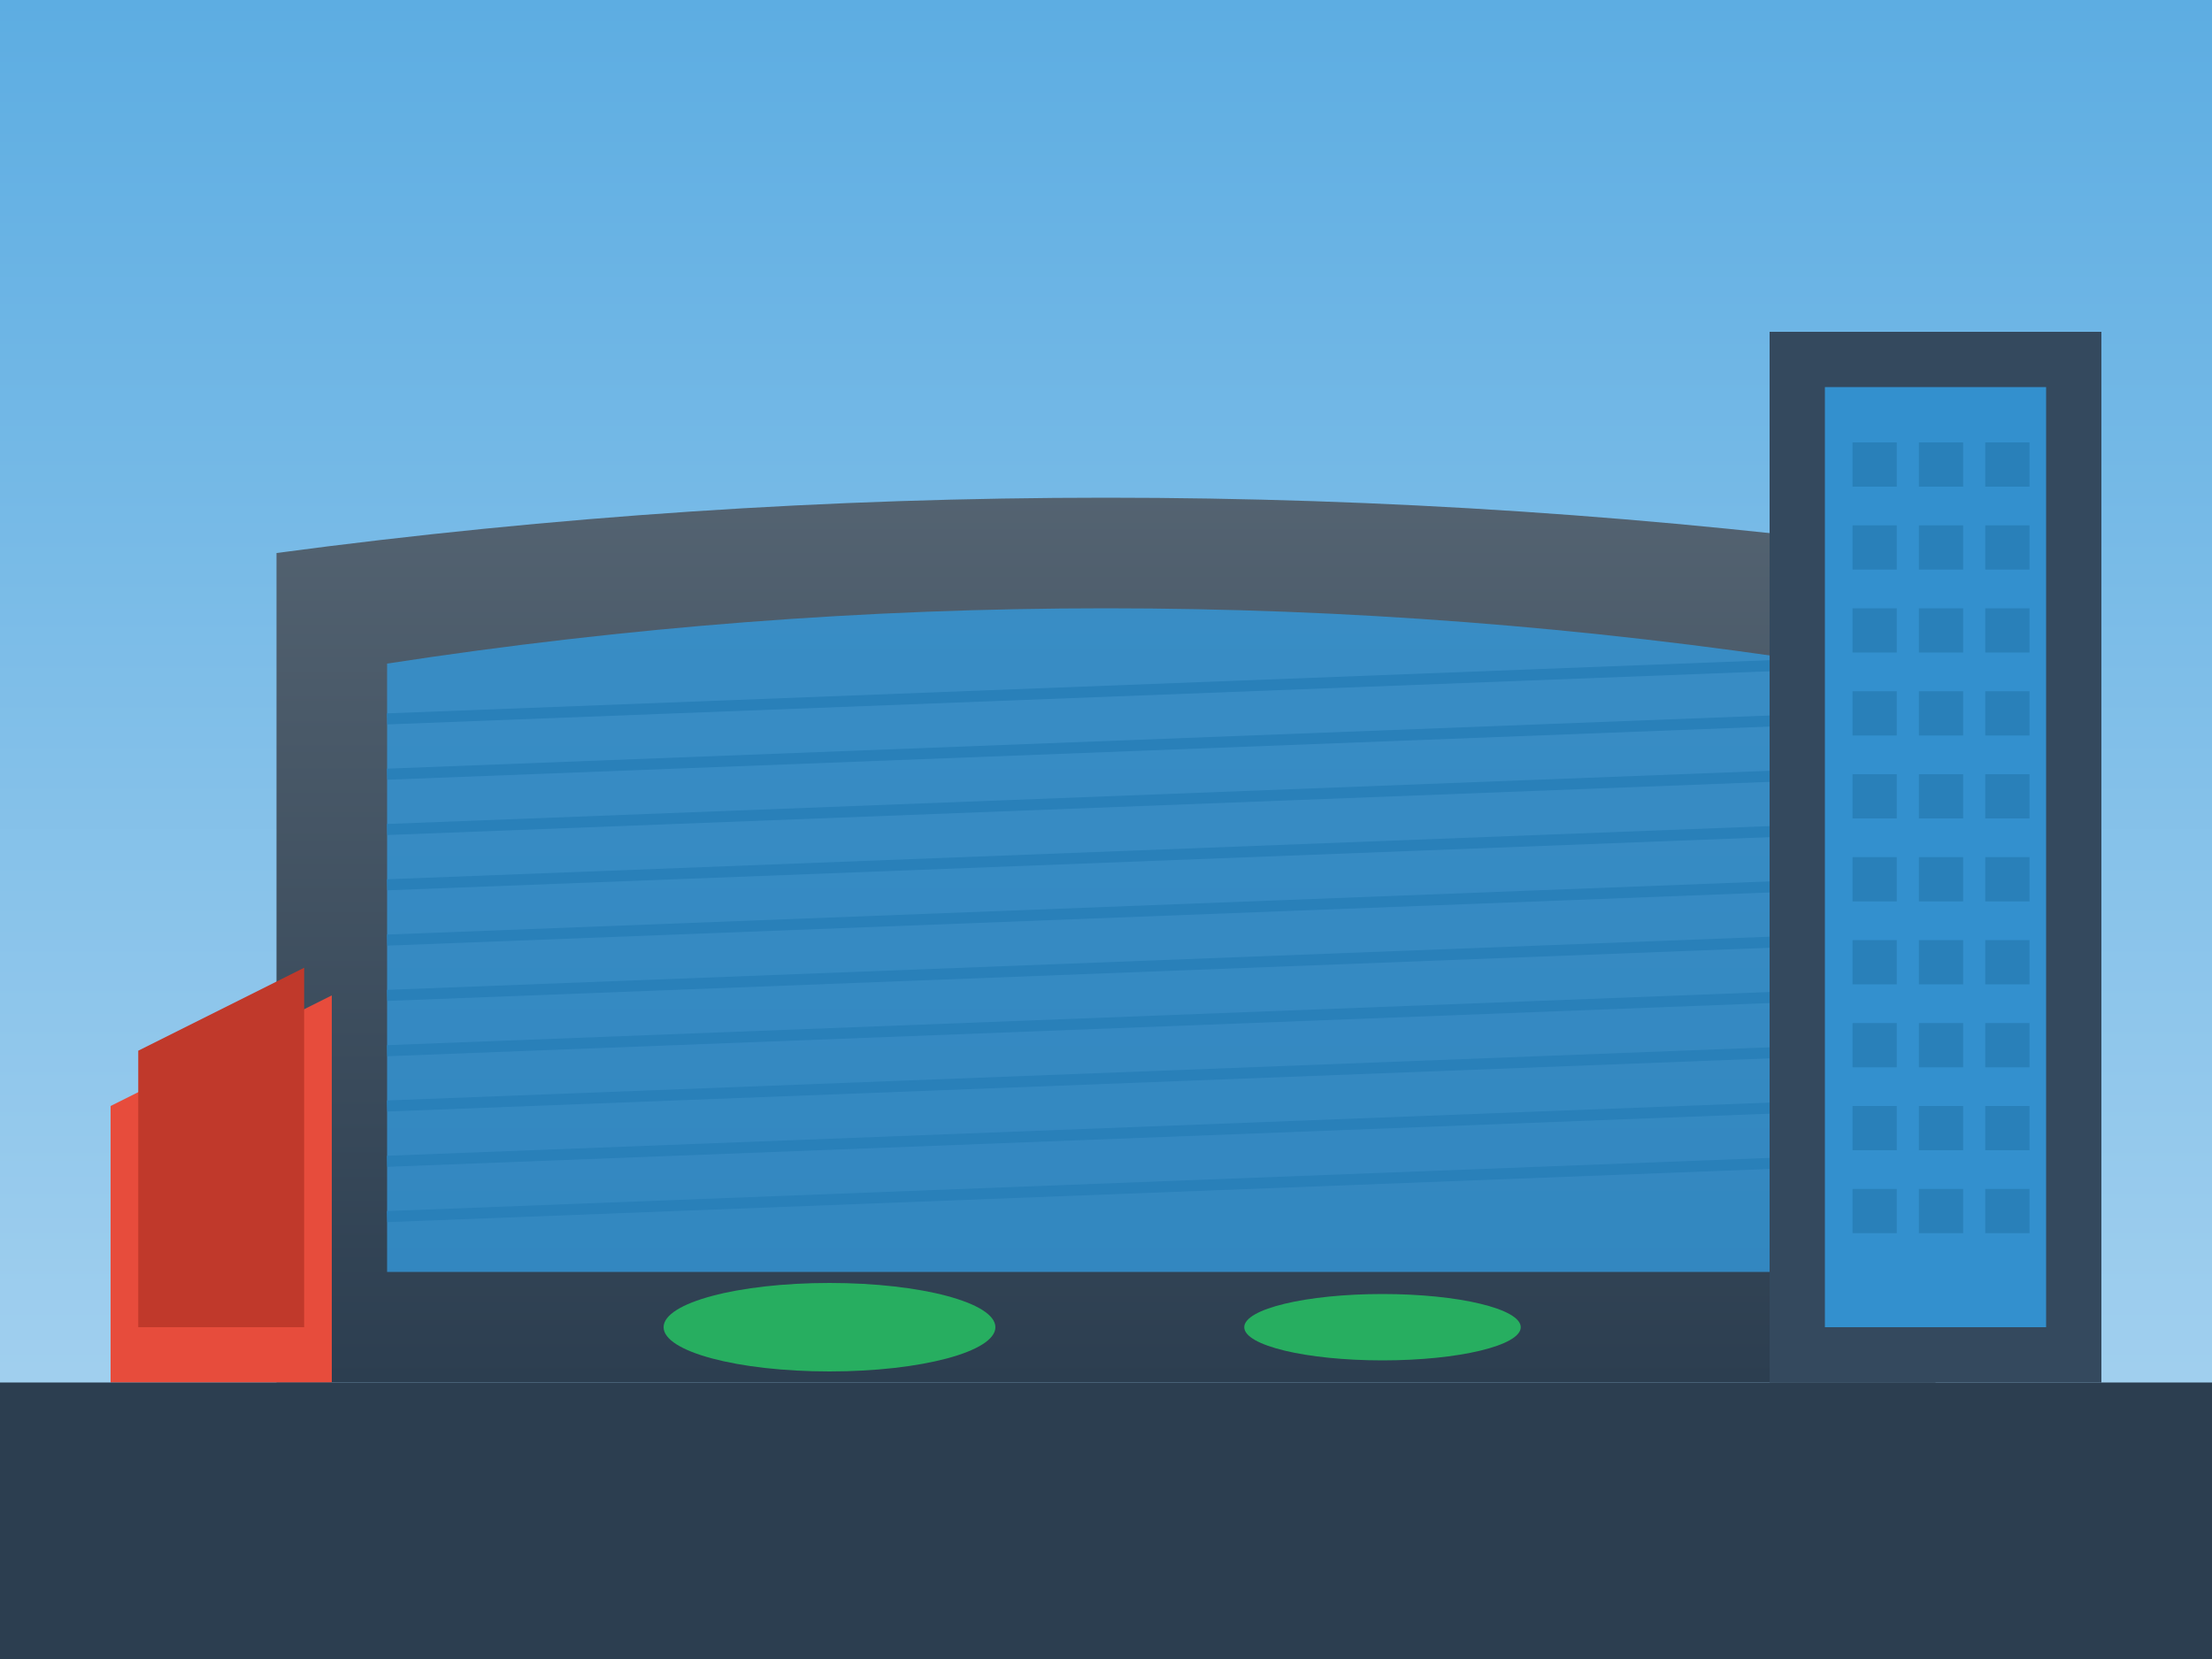 <svg xmlns="http://www.w3.org/2000/svg" width="400" height="300" viewBox="0 0 400 300">
    <defs>
        <linearGradient id="sky2" x1="0%" y1="0%" x2="0%" y2="100%">
            <stop offset="0%" style="stop-color:#5dade2;stop-opacity:1" />
            <stop offset="100%" style="stop-color:#aed6f1;stop-opacity:1" />
        </linearGradient>
        <linearGradient id="building2" x1="0%" y1="0%" x2="0%" y2="100%">
            <stop offset="0%" style="stop-color:#566573;stop-opacity:1" />
            <stop offset="100%" style="stop-color:#2c3e50;stop-opacity:1" />
        </linearGradient>
    </defs>
    
    <!-- Sky -->
    <rect width="400" height="300" fill="url(#sky2)"/>
    
    <!-- Curved modern building -->
    <path d="M50 100 Q200 80 350 100 L350 250 L50 250 Z" fill="url(#building2)"/>
    
    <!-- Glass sections -->
    <path d="M70 120 Q200 100 330 120 L330 230 L70 230 Z" fill="#3498db" opacity="0.8"/>
    
    <!-- Horizontal window lines -->
    <line x1="70" y1="130" x2="330" y2="120" stroke="#2980b9" stroke-width="2"/>
    <line x1="70" y1="140" x2="330" y2="130" stroke="#2980b9" stroke-width="2"/>
    <line x1="70" y1="150" x2="330" y2="140" stroke="#2980b9" stroke-width="2"/>
    <line x1="70" y1="160" x2="330" y2="150" stroke="#2980b9" stroke-width="2"/>
    <line x1="70" y1="170" x2="330" y2="160" stroke="#2980b9" stroke-width="2"/>
    <line x1="70" y1="180" x2="330" y2="170" stroke="#2980b9" stroke-width="2"/>
    <line x1="70" y1="190" x2="330" y2="180" stroke="#2980b9" stroke-width="2"/>
    <line x1="70" y1="200" x2="330" y2="190" stroke="#2980b9" stroke-width="2"/>
    <line x1="70" y1="210" x2="330" y2="200" stroke="#2980b9" stroke-width="2"/>
    <line x1="70" y1="220" x2="330" y2="210" stroke="#2980b9" stroke-width="2"/>
    
    <!-- Modern tower -->
    <rect x="320" y="60" width="60" height="190" fill="#34495e"/>
    <rect x="330" y="70" width="40" height="170" fill="#3498db" opacity="0.9"/>
    
    <!-- Tower windows -->
    <rect x="335" y="80" width="8" height="8" fill="#2980b9"/>
    <rect x="347" y="80" width="8" height="8" fill="#2980b9"/>
    <rect x="359" y="80" width="8" height="8" fill="#2980b9"/>
    
    <rect x="335" y="95" width="8" height="8" fill="#2980b9"/>
    <rect x="347" y="95" width="8" height="8" fill="#2980b9"/>
    <rect x="359" y="95" width="8" height="8" fill="#2980b9"/>
    
    <rect x="335" y="110" width="8" height="8" fill="#2980b9"/>
    <rect x="347" y="110" width="8" height="8" fill="#2980b9"/>
    <rect x="359" y="110" width="8" height="8" fill="#2980b9"/>
    
    <rect x="335" y="125" width="8" height="8" fill="#2980b9"/>
    <rect x="347" y="125" width="8" height="8" fill="#2980b9"/>
    <rect x="359" y="125" width="8" height="8" fill="#2980b9"/>
    
    <rect x="335" y="140" width="8" height="8" fill="#2980b9"/>
    <rect x="347" y="140" width="8" height="8" fill="#2980b9"/>
    <rect x="359" y="140" width="8" height="8" fill="#2980b9"/>
    
    <rect x="335" y="155" width="8" height="8" fill="#2980b9"/>
    <rect x="347" y="155" width="8" height="8" fill="#2980b9"/>
    <rect x="359" y="155" width="8" height="8" fill="#2980b9"/>
    
    <rect x="335" y="170" width="8" height="8" fill="#2980b9"/>
    <rect x="347" y="170" width="8" height="8" fill="#2980b9"/>
    <rect x="359" y="170" width="8" height="8" fill="#2980b9"/>
    
    <rect x="335" y="185" width="8" height="8" fill="#2980b9"/>
    <rect x="347" y="185" width="8" height="8" fill="#2980b9"/>
    <rect x="359" y="185" width="8" height="8" fill="#2980b9"/>
    
    <rect x="335" y="200" width="8" height="8" fill="#2980b9"/>
    <rect x="347" y="200" width="8" height="8" fill="#2980b9"/>
    <rect x="359" y="200" width="8" height="8" fill="#2980b9"/>
    
    <rect x="335" y="215" width="8" height="8" fill="#2980b9"/>
    <rect x="347" y="215" width="8" height="8" fill="#2980b9"/>
    <rect x="359" y="215" width="8" height="8" fill="#2980b9"/>
    
    <!-- Angular modern element -->
    <polygon points="20,200 60,180 60,250 20,250" fill="#e74c3c"/>
    <polygon points="25,190 55,175 55,240 25,240" fill="#c0392b"/>
    
    <!-- Ground -->
    <rect x="0" y="250" width="400" height="50" fill="#2c3e50"/>
    
    <!-- Modern landscaping -->
    <ellipse cx="150" cy="240" rx="30" ry="8" fill="#27ae60"/>
    <ellipse cx="250" cy="240" rx="25" ry="6" fill="#27ae60"/>
</svg>
